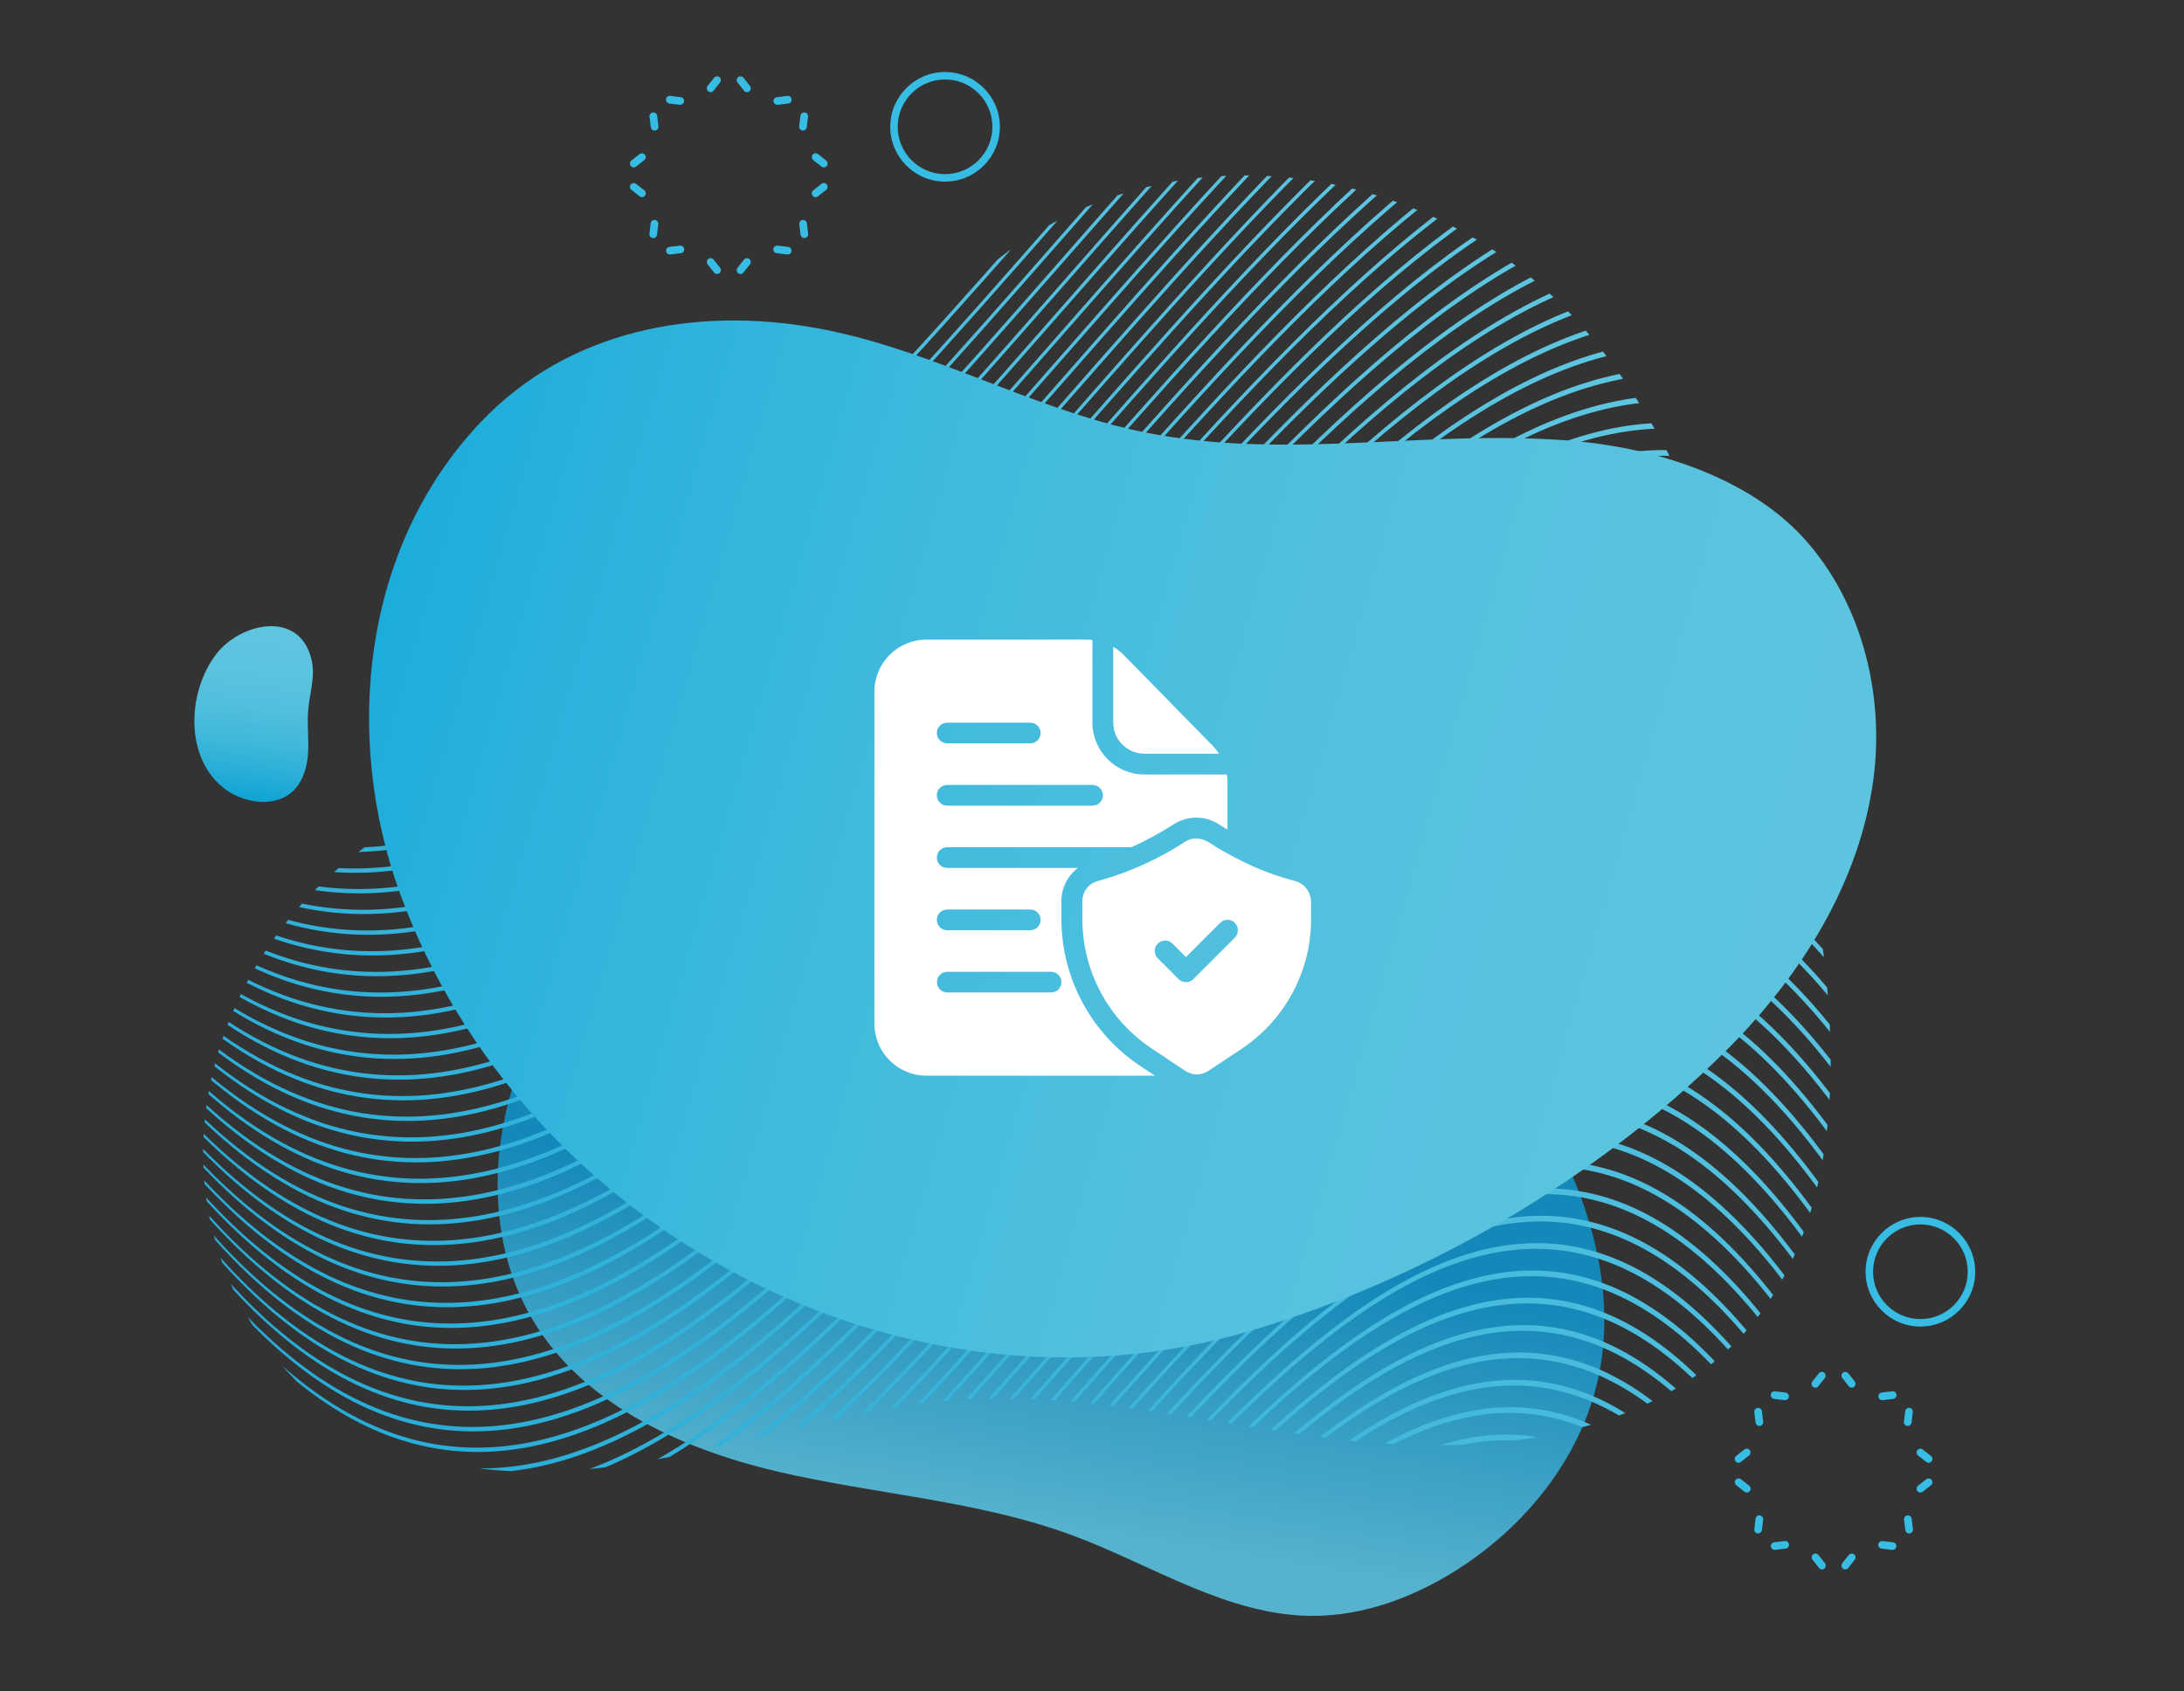 <?xml version="1.0" encoding="utf-8"?>
<!-- Generator: Adobe Illustrator 23.1.0, SVG Export Plug-In . SVG Version: 6.00 Build 0)  -->
<svg version="1.1" id="Isolation_Mode" xmlns="http://www.w3.org/2000/svg" xmlns:xlink="http://www.w3.org/1999/xlink" x="0px"
	 y="0px" viewBox="0 0 1753.1 1357.8" style="enable-background:new 0 0 1753.1 1357.8;" xml:space="preserve">
<rect x="0" y="0" width="1753.1" height="1357.8" fill="#333333" stroke="none"/>
<style type="text/css">
	.st0{fill:url(#SVGID_1_);}
	.st1{fill:url(#SVGID_2_);}
	.st2{clip-path:url(#SVGID_4_);}
	.st3{fill:url(#SVGID_5_);}
	.st4{fill:url(#SVGID_6_);}
	.st5{fill:url(#SVGID_7_);}
	.st6{fill:url(#SVGID_8_);}
	.st7{fill:url(#SVGID_9_);}
	.st8{fill:url(#SVGID_10_);}
	.st9{fill:url(#SVGID_11_);}
	.st10{fill:url(#SVGID_12_);}
	.st11{fill:url(#SVGID_13_);}
	.st12{fill:url(#SVGID_14_);}
	.st13{fill:url(#SVGID_15_);}
	.st14{fill:url(#SVGID_16_);}
	.st15{fill:url(#SVGID_17_);}
	.st16{fill:url(#SVGID_18_);}
	.st17{fill:url(#SVGID_19_);}
	.st18{fill:url(#SVGID_20_);}
	.st19{fill:url(#SVGID_21_);}
	.st20{fill:url(#SVGID_22_);}
	.st21{fill:url(#SVGID_23_);}
	.st22{fill:url(#SVGID_24_);}
	.st23{fill:url(#SVGID_25_);}
	.st24{fill:url(#SVGID_26_);}
	.st25{fill:url(#SVGID_27_);}
	.st26{fill:url(#SVGID_28_);}
	.st27{fill:url(#SVGID_29_);}
	.st28{fill:url(#SVGID_30_);}
	.st29{fill:url(#SVGID_31_);}
	.st30{fill:url(#SVGID_32_);}
	.st31{fill:url(#SVGID_33_);}
	.st32{fill:url(#SVGID_34_);}
	.st33{fill:url(#SVGID_35_);}
	.st34{fill:url(#SVGID_36_);}
	.st35{fill:url(#SVGID_37_);}
	.st36{fill:url(#SVGID_38_);}
	.st37{fill:url(#SVGID_39_);}
	.st38{fill:url(#SVGID_40_);}
	.st39{fill:url(#SVGID_41_);}
	.st40{fill:url(#SVGID_42_);}
	.st41{fill:url(#SVGID_43_);}
	.st42{fill:url(#SVGID_44_);}
	.st43{fill:url(#SVGID_45_);}
	.st44{fill:url(#SVGID_46_);}
	.st45{fill:url(#SVGID_47_);}
	.st46{fill:url(#SVGID_48_);}
	.st47{fill:url(#SVGID_49_);}
	.st48{fill:url(#SVGID_50_);}
	.st49{fill:url(#SVGID_51_);}
	.st50{fill:url(#SVGID_52_);}
	.st51{fill:url(#SVGID_53_);}
	.st52{fill:url(#SVGID_54_);}
	.st53{fill:url(#SVGID_55_);}
	.st54{fill:url(#SVGID_56_);}
	.st55{fill:url(#SVGID_57_);}
	.st56{fill:url(#SVGID_58_);}
	.st57{fill:url(#SVGID_59_);}
	.st58{fill:url(#SVGID_60_);}
	.st59{fill:url(#SVGID_61_);}
	.st60{fill:url(#SVGID_62_);}
	.st61{fill:url(#SVGID_63_);}
	.st62{fill:url(#SVGID_64_);}
	.st63{fill:url(#SVGID_65_);}
	.st64{fill:url(#SVGID_66_);}
	.st65{fill:url(#SVGID_67_);}
	.st66{fill:url(#SVGID_68_);}
	.st67{fill:url(#SVGID_69_);}
	.st68{fill:url(#SVGID_70_);}
	.st69{fill:url(#SVGID_71_);}
	.st70{fill:url(#SVGID_72_);}
	.st71{fill:url(#SVGID_73_);}
	.st72{fill:url(#SVGID_74_);}
	.st73{fill:url(#SVGID_75_);}
	.st74{fill:url(#SVGID_76_);}
	.st75{fill:url(#SVGID_77_);}
	.st76{fill:url(#SVGID_78_);}
	.st77{fill:url(#SVGID_79_);}
	.st78{fill:url(#SVGID_80_);}
	.st79{fill:url(#SVGID_81_);}
	.st80{fill:url(#SVGID_82_);}
	.st81{fill:url(#SVGID_83_);}
	.st82{fill:url(#SVGID_84_);}
	.st83{fill:url(#SVGID_85_);}
	.st84{fill:url(#SVGID_86_);}
	.st85{fill:url(#SVGID_87_);}
	.st86{fill:url(#SVGID_88_);}
	.st87{fill:url(#SVGID_89_);}
	.st88{fill:url(#SVGID_90_);}
	.st89{fill:#37BCE3;}
	.st90{fill:#FFFFFF;}
</style>
<g>
	<g>
		
			<linearGradient id="SVGID_1_" gradientUnits="userSpaceOnUse" x1="-688.351" y1="646.442" x2="-670.524" y2="790.429" gradientTransform="matrix(0.969 0.248 -0.248 0.969 1039.921 46.255)">
			<stop  offset="0" style="stop-color:#5EC5DF"/>
			<stop  offset="0.252" style="stop-color:#5BC4DF"/>
			<stop  offset="0.458" style="stop-color:#51BFDD"/>
			<stop  offset="0.646" style="stop-color:#40B8DB"/>
			<stop  offset="0.824" style="stop-color:#28AED7"/>
			<stop  offset="0.994" style="stop-color:#09A2D3"/>
			<stop  offset="1" style="stop-color:#08A1D3"/>
		</linearGradient>
		<path class="st0" d="M249.8,528.5c3.5,13.2-0.7,26.2-2.2,39.3s0.7,26.2-0.5,39.3c-1.1,11.5-5.4,23.4-14.6,30.3
			c-14.8,11-37.8,6.6-51.7-3.8c-33.2-24.8-30.4-78.3-7.2-108.5C192.7,500.2,239.6,489.4,249.8,528.5z"/>
		<g>
			
				<linearGradient id="SVGID_2_" gradientUnits="userSpaceOnUse" x1="808.566" y1="662.115" x2="847.034" y2="425.228" gradientTransform="matrix(1 0 0 1 0 558)">
				<stop  offset="0" style="stop-color:#56B2CD"/>
				<stop  offset="1" style="stop-color:#1488B9"/>
			</linearGradient>
			<path class="st1" d="M1282.8,1106.8c-14,63.7-58.1,118.4-113.1,153.4c-34.9,22.2-75.3,37.3-116.7,37.1
				c-67.8-0.4-127.9-40.7-191.5-64.4c-76-28.3-158.5-33-237.5-51.5s-160-55.8-199.3-126.8c-23.4-42.1-29.5-92.5-22.6-140.2
				c13.4-92.9,75.4-175.4,156.3-223.1c228.8-134.9,549.1-15.7,678.3,202.5C1274.4,957.5,1298.8,1033.9,1282.8,1106.8z"/>
		</g>
		<g>
			<g>
				<g>
					<defs>
						<path id="SVGID_3_" d="M1403.8,1066c-72,83.9-195.4,101.7-305.5,91.9s-219-41.6-329.2-34.1c-78.8,5.4-154.6,30.6-232.1,46
							c-77.4,15.4-160.9,20.1-232.4-13.4c-79.3-37.3-133.2-120.7-140.6-208.1c-7.4-87.4,29.4-176.1,92.3-237.2
							c92.4-89.8,230.8-119.5,323-209.4c82-80,118.1-198.7,202-276.7c144.8-134.5,375.5-99.7,496.6,46.3
							c62.3,75.1,99,168,129.4,260.8c31.9,97.2,58.1,197.4,61.8,299.6C1472.1,914.6,1457.9,1003,1403.8,1066z"/>
					</defs>
					<clipPath id="SVGID_4_">
						<use xlink:href="#SVGID_3_"  style="overflow:visible;"/>
					</clipPath>
					<g class="st2">
						
							<linearGradient id="SVGID_5_" gradientUnits="userSpaceOnUse" x1="1152.877" y1="-943.671" x2="-304.609" y2="258.442" gradientTransform="matrix(1 0 0 1 0 558)">
							<stop  offset="0" style="stop-color:#6CCBE2"/>
							<stop  offset="1" style="stop-color:#1DA9D7"/>
						</linearGradient>
						<path class="st3" d="M-259.4-139.1c0.4,1.3,0.9,2.7,1.3,4c740.2,1686.7,1480.3-1686.7,2220.5,0c0.4-1.3,0.9-2.7,1.3-4
							C1222.6-1827.8,481.6,1549.5-259.4-139.1z"/>
						
							<linearGradient id="SVGID_6_" gradientUnits="userSpaceOnUse" x1="1162.37" y1="-932.16" x2="-295.115" y2="269.952" gradientTransform="matrix(1 0 0 1 0 558)">
							<stop  offset="0" style="stop-color:#6CCBE2"/>
							<stop  offset="1" style="stop-color:#1DA9D7"/>
						</linearGradient>
						<path class="st4" d="M-252-115.8c736.1,1677.5,1472.2-1677.5,2208.3,0c0.4-1.3,0.9-2.7,1.3-4
							c-736.9-1679.4-1473.9,1679.4-2210.8,0C-252.9-118.5-252.5-117.1-252-115.8z"/>
						
							<linearGradient id="SVGID_7_" gradientUnits="userSpaceOnUse" x1="1171.804" y1="-920.723" x2="-285.677" y2="281.385" gradientTransform="matrix(1 0 0 1 0 558)">
							<stop  offset="0" style="stop-color:#6CCBE2"/>
							<stop  offset="1" style="stop-color:#1DA9D7"/>
						</linearGradient>
						<path class="st5" d="M-246-96.5c732,1668.2,1464.1-1668.2,2196.1,0c0.4-1.3,0.9-2.7,1.3-4
							c-732.9-1670.1-1465.8,1670.1-2198.6,0C-246.8-99.2-246.4-97.8-246-96.5z"/>
						
							<linearGradient id="SVGID_8_" gradientUnits="userSpaceOnUse" x1="1181.256" y1="-909.26" x2="-276.229" y2="292.852" gradientTransform="matrix(1 0 0 1 0 558)">
							<stop  offset="0" style="stop-color:#6CCBE2"/>
							<stop  offset="1" style="stop-color:#1DA9D7"/>
						</linearGradient>
						<path class="st6" d="M-239.9-77.2c728,1658.9,1455.9-1658.9,2183.9,0c0.4-1.3,0.9-2.7,1.3-4
							c-728.8-1660.9-1457.6,1660.9-2186.5,0C-240.7-79.9-240.3-78.6-239.9-77.2z"/>
						
							<linearGradient id="SVGID_9_" gradientUnits="userSpaceOnUse" x1="1190.726" y1="-897.78" x2="-266.757" y2="304.331" gradientTransform="matrix(1 0 0 1 0 558)">
							<stop  offset="0" style="stop-color:#6CCBE2"/>
							<stop  offset="1" style="stop-color:#1DA9D7"/>
						</linearGradient>
						<path class="st7" d="M-233.8-57.9c723.9,1649.7,1447.8-1649.7,2171.7,0c0.4-1.3,0.9-2.7,1.3-4
							C1214.5-1713.6,489.7,1589.7-235-62C-234.6-60.6-234.2-59.3-233.8-57.9z"/>
						
							<linearGradient id="SVGID_10_" gradientUnits="userSpaceOnUse" x1="1200.179" y1="-886.318" x2="-257.308" y2="315.796" gradientTransform="matrix(1 0 0 1 0 558)">
							<stop  offset="0" style="stop-color:#6CCBE2"/>
							<stop  offset="1" style="stop-color:#1DA9D7"/>
						</linearGradient>
						<path class="st8" d="M-227.7-38.6C492.1,1601.8,1212-1679,1931.8-38.6c0.4-1.3,0.9-2.7,1.3-4
							C1212.4-1685.1,491.7,1599.7-229-42.7C-228.5-41.3-228.1-40-227.7-38.6z"/>
						
							<linearGradient id="SVGID_11_" gradientUnits="userSpaceOnUse" x1="1209.629" y1="-874.862" x2="-247.853" y2="327.247" gradientTransform="matrix(1 0 0 1 0 558)">
							<stop  offset="0" style="stop-color:#6CCBE2"/>
							<stop  offset="1" style="stop-color:#1DA9D7"/>
						</linearGradient>
						<path class="st9" d="M-221.6-19.4c715.8,1631.2,1431.6-1631.2,2147.3,0c0.4-1.3,0.9-2.7,1.3-4
							c-716.6-1633.1-1433.3,1633.1-2149.9,0C-222.4-22.1-222-20.7-221.6-19.4z"/>
						
							<linearGradient id="SVGID_12_" gradientUnits="userSpaceOnUse" x1="1219.123" y1="-863.351" x2="-238.356" y2="338.756" gradientTransform="matrix(1 0 0 1 0 558)">
							<stop  offset="0" style="stop-color:#6CCBE2"/>
							<stop  offset="1" style="stop-color:#1DA9D7"/>
						</linearGradient>
						<path class="st10" d="M-215.5-0.1C496.2,1621.8,1208-1622,1919.7-0.1c0.4-1.3,0.9-2.7,1.3-4
							C1208.4-1628,495.8,1619.7-216.8-4.1C-216.3-2.8-215.9-1.4-215.5-0.1z"/>
						
							<linearGradient id="SVGID_13_" gradientUnits="userSpaceOnUse" x1="1228.616" y1="-851.84" x2="-228.874" y2="350.277" gradientTransform="matrix(1 0 0 1 0 558)">
							<stop  offset="0" style="stop-color:#6CCBE2"/>
							<stop  offset="1" style="stop-color:#1DA9D7"/>
						</linearGradient>
						<path class="st11" d="M-209.4,19.2c707.7,1612.7,1415.3-1612.7,2123,0c0.4-1.3,0.9-2.7,1.3-4
							c-708.5-1614.6-1417,1614.6-2125.5,0C-210.3,16.5-209.8,17.8-209.4,19.2z"/>
						
							<linearGradient id="SVGID_14_" gradientUnits="userSpaceOnUse" x1="1238.07" y1="-840.379" x2="-219.418" y2="361.736" gradientTransform="matrix(1 0 0 1 0 558)">
							<stop  offset="0" style="stop-color:#6CCBE2"/>
							<stop  offset="1" style="stop-color:#1DA9D7"/>
						</linearGradient>
						<path class="st12" d="M-203.3,38.5c703.6,1603.4,1407.2-1603.4,2110.8,0c0.4-1.3,0.9-2.7,1.3-4
							c-704.5-1605.4-1408.9,1605.4-2113.4,0C-204.2,35.8-203.7,37.1-203.3,38.5z"/>
						
							<linearGradient id="SVGID_15_" gradientUnits="userSpaceOnUse" x1="1247.544" y1="-828.892" x2="-209.94" y2="373.219" gradientTransform="matrix(1 0 0 1 0 558)">
							<stop  offset="0" style="stop-color:#6CCBE2"/>
							<stop  offset="1" style="stop-color:#1DA9D7"/>
						</linearGradient>
						<path class="st13" d="M-197.2,57.8c699.5,1594.2,1399.1-1594.2,2098.6,0c0.4-1.3,0.9-2.7,1.3-4
							c-700.4-1596.1-1400.8,1596.1-2101.2,0C-198.1,55.1-197.6,56.4-197.2,57.8z"/>
						
							<linearGradient id="SVGID_16_" gradientUnits="userSpaceOnUse" x1="1256.968" y1="-817.465" x2="-200.521" y2="384.65" gradientTransform="matrix(1 0 0 1 0 558)">
							<stop  offset="0" style="stop-color:#6CCBE2"/>
							<stop  offset="1" style="stop-color:#1DA9D7"/>
						</linearGradient>
						<path class="st14" d="M-191.1,77c695.5,1584.9,1391-1584.9,2086.4,0c0.4-1.3,0.9-2.7,1.3-4
							c-696.3-1586.8-1392.7,1586.8-2089,0C-192,74.3-191.6,75.7-191.1,77z"/>
						
							<linearGradient id="SVGID_17_" gradientUnits="userSpaceOnUse" x1="1266.441" y1="-805.979" x2="-191.047" y2="396.136" gradientTransform="matrix(1 0 0 1 0 558)">
							<stop  offset="0" style="stop-color:#6CCBE2"/>
							<stop  offset="1" style="stop-color:#1DA9D7"/>
						</linearGradient>
						<path class="st15" d="M-185,96.3c691.4,1575.6,1382.8-1575.6,2074.2,0c0.4-1.3,0.9-2.7,1.3-4
							C1198.2-1485.3,506,1669.9-186.3,92.3C-185.9,93.6-185.5,95-185,96.3z"/>
						
							<linearGradient id="SVGID_18_" gradientUnits="userSpaceOnUse" x1="1275.956" y1="-794.443" x2="-181.524" y2="407.664" gradientTransform="matrix(1 0 0 1 0 558)">
							<stop  offset="0" style="stop-color:#6CCBE2"/>
							<stop  offset="1" style="stop-color:#1DA9D7"/>
						</linearGradient>
						<path class="st16" d="M-178.9,115.6c687.4,1566.4,1374.7-1566.4,2062.1,0c0.4-1.3,0.9-2.7,1.3-4
							c-688.2-1568.3-1376.4,1568.3-2064.6,0C-179.8,112.9-179.4,114.3-178.9,115.6z"/>
						
							<linearGradient id="SVGID_19_" gradientUnits="userSpaceOnUse" x1="1285.429" y1="-782.957" x2="-172.06" y2="419.158" gradientTransform="matrix(1 0 0 1 0 558)">
							<stop  offset="0" style="stop-color:#6CCBE2"/>
							<stop  offset="1" style="stop-color:#1DA9D7"/>
						</linearGradient>
						<path class="st17" d="M-172.8,134.9c683.3,1557.1,1366.6-1557.1,2049.9,0c0.4-1.3,0.9-2.7,1.3-4
							C1194.3-1428.2,510.1,1690-174,130.9C-173.7,132.2-173.3,133.5-172.8,134.9z"/>
						
							<linearGradient id="SVGID_20_" gradientUnits="userSpaceOnUse" x1="1294.839" y1="-771.55" x2="-162.65" y2="430.565" gradientTransform="matrix(1 0 0 1 0 558)">
							<stop  offset="0" style="stop-color:#6CCBE2"/>
							<stop  offset="1" style="stop-color:#1DA9D7"/>
						</linearGradient>
						<path class="st18" d="M-166.8,154.2c679.2,1547.9,1358.5-1547.9,2037.7,0c0.4-1.3,0.9-2.7,1.3-4
							C1192.1-1399.7,512,1699.9-168,150.1C-167.6,151.5-167.2,152.8-166.8,154.2z"/>
						
							<linearGradient id="SVGID_21_" gradientUnits="userSpaceOnUse" x1="1304.316" y1="-760.058" x2="-153.172" y2="442.056" gradientTransform="matrix(1 0 0 1 0 558)">
							<stop  offset="0" style="stop-color:#6CCBE2"/>
							<stop  offset="1" style="stop-color:#1DA9D7"/>
						</linearGradient>
						<path class="st19" d="M-160.7,173.5c675.2,1538.6,1350.3-1538.6,2025.5,0c0.4-1.3,0.9-2.7,1.3-4
							c-676-1540.6-1352,1540.6-2028.1,0C-161.5,170.8-161.1,172.1-160.7,173.5z"/>
						
							<linearGradient id="SVGID_22_" gradientUnits="userSpaceOnUse" x1="1313.741" y1="-748.632" x2="-143.744" y2="453.48" gradientTransform="matrix(1 0 0 1 0 558)">
							<stop  offset="0" style="stop-color:#6CCBE2"/>
							<stop  offset="1" style="stop-color:#1DA9D7"/>
						</linearGradient>
						<path class="st20" d="M-154.6,192.7c671.1,1529.4,1342.2-1529.4,2013.3,0c0.4-1.3,0.9-2.7,1.3-4
							c-672-1531.3-1343.9,1531.3-2015.9,0C-155.4,190-155,191.4-154.6,192.7z"/>
						
							<linearGradient id="SVGID_23_" gradientUnits="userSpaceOnUse" x1="1323.215" y1="-737.146" x2="-134.266" y2="464.962" gradientTransform="matrix(1 0 0 1 0 558)">
							<stop  offset="0" style="stop-color:#6CCBE2"/>
							<stop  offset="1" style="stop-color:#1DA9D7"/>
						</linearGradient>
						<path class="st21" d="M-148.5,212c667,1520.1,1334.1-1520.1,2001.1,0c0.4-1.3,0.9-2.7,1.3-4C1186-1314.1,518.1,1730-149.8,208
							C-149.3,209.3-148.9,210.7-148.5,212z"/>
						
							<linearGradient id="SVGID_24_" gradientUnits="userSpaceOnUse" x1="1332.729" y1="-725.61" x2="-124.755" y2="476.5" gradientTransform="matrix(1 0 0 1 0 558)">
							<stop  offset="0" style="stop-color:#6CCBE2"/>
							<stop  offset="1" style="stop-color:#1DA9D7"/>
						</linearGradient>
						<path class="st22" d="M-142.4,231.3c663,1510.9,1326-1510.9,1989,0c0.4-1.4,0.9-2.7,1.3-4
							c-663.8-1512.8-1327.7,1512.8-1991.5,0C-143.2,228.6-142.8,229.9-142.4,231.3z"/>
						
							<linearGradient id="SVGID_25_" gradientUnits="userSpaceOnUse" x1="1342.158" y1="-714.179" x2="-115.32" y2="487.927" gradientTransform="matrix(1 0 0 1 0 558)">
							<stop  offset="0" style="stop-color:#6CCBE2"/>
							<stop  offset="1" style="stop-color:#1DA9D7"/>
						</linearGradient>
						<path class="st23" d="M-136.3,250.6c658.9,1501.6,1317.8-1501.6,1976.8,0c0.4-1.3,0.9-2.7,1.3-4
							C1182-1257,522.2,1750.1-137.6,246.5C-137.1,247.9-136.7,249.2-136.3,250.6z"/>
						
							<linearGradient id="SVGID_26_" gradientUnits="userSpaceOnUse" x1="1351.676" y1="-702.638" x2="-105.814" y2="499.478" gradientTransform="matrix(1 0 0 1 0 558)">
							<stop  offset="0" style="stop-color:#6CCBE2"/>
							<stop  offset="1" style="stop-color:#1DA9D7"/>
						</linearGradient>
						<path class="st24" d="M-130.2,269.9c654.9,1492.4,1309.7-1492.4,1964.6,0c0.4-1.3,0.9-2.7,1.3-4
							c-655.7-1494.3-1311.4,1494.3-1967.1,0C-131.1,267.2-130.6,268.5-130.2,269.9z"/>
						
							<linearGradient id="SVGID_27_" gradientUnits="userSpaceOnUse" x1="1361.08" y1="-691.236" x2="-96.41" y2="510.881" gradientTransform="matrix(1 0 0 1 0 558)">
							<stop  offset="0" style="stop-color:#6CCBE2"/>
							<stop  offset="1" style="stop-color:#1DA9D7"/>
						</linearGradient>
						<path class="st25" d="M-124.1,289.1c650.8,1483.1,1301.6-1483.1,1952.4,0c0.4-1.3,0.9-2.7,1.3-4
							c-651.7-1485-1303.3,1485-1955,0C-125,286.4-124.5,287.8-124.1,289.1z"/>
						
							<linearGradient id="SVGID_28_" gradientUnits="userSpaceOnUse" x1="1370.555" y1="-679.75" x2="-86.936" y2="522.366" gradientTransform="matrix(1 0 0 1 0 558)">
							<stop  offset="0" style="stop-color:#6CCBE2"/>
							<stop  offset="1" style="stop-color:#1DA9D7"/>
						</linearGradient>
						<path class="st26" d="M-118,308.4c646.7,1473.8,1293.5-1473.8,1940.2,0c0.4-1.3,0.9-2.7,1.3-4
							c-647.6-1475.8-1295.2,1475.8-1942.8,0C-118.9,305.7-118.4,307.1-118,308.4z"/>
						
							<linearGradient id="SVGID_29_" gradientUnits="userSpaceOnUse" x1="1380.028" y1="-668.263" x2="-77.46" y2="533.851" gradientTransform="matrix(1 0 0 1 0 558)">
							<stop  offset="0" style="stop-color:#6CCBE2"/>
							<stop  offset="1" style="stop-color:#1DA9D7"/>
						</linearGradient>
						<path class="st27" d="M-111.9,327.7c642.7,1464.6,1285.4-1464.6,1928,0c0.4-1.3,0.9-2.7,1.3-4
							c-643.5-1466.5-1287.1,1466.5-1930.6,0C-112.8,325-112.4,326.4-111.9,327.7z"/>
						
							<linearGradient id="SVGID_30_" gradientUnits="userSpaceOnUse" x1="1389.542" y1="-656.728" x2="-67.938" y2="545.38" gradientTransform="matrix(1 0 0 1 0 558)">
							<stop  offset="0" style="stop-color:#6CCBE2"/>
							<stop  offset="1" style="stop-color:#1DA9D7"/>
						</linearGradient>
						<path class="st28" d="M-105.8,347c638.6,1455.3,1277.2-1455.3,1915.9,0c0.4-1.3,0.9-2.7,1.3-4
							C1171.9-1114.3,532.5,1800.3-107,343C-106.7,344.3-106.3,345.6-105.8,347z"/>
						
							<linearGradient id="SVGID_31_" gradientUnits="userSpaceOnUse" x1="1399.016" y1="-645.242" x2="-58.474" y2="556.874" gradientTransform="matrix(1 0 0 1 0 558)">
							<stop  offset="0" style="stop-color:#6CCBE2"/>
							<stop  offset="1" style="stop-color:#1DA9D7"/>
						</linearGradient>
						<path class="st29" d="M-99.7,366.3c634.6,1446.1,1269.1-1446.1,1903.7,0c0.4-1.3,0.9-2.7,1.3-4
							c-635.4-1448-1270.8,1448-1906.2,0C-100.6,363.6-100.2,364.9-99.7,366.3z"/>
						
							<linearGradient id="SVGID_32_" gradientUnits="userSpaceOnUse" x1="1408.4" y1="-633.864" x2="-49.089" y2="568.252" gradientTransform="matrix(1 0 0 1 0 558)">
							<stop  offset="0" style="stop-color:#6CCBE2"/>
							<stop  offset="1" style="stop-color:#1DA9D7"/>
						</linearGradient>
						<path class="st30" d="M-93.7,385.5c630.5,1436.8,1261-1436.8,1891.5,0c0.4-1.3,0.9-2.7,1.3-4
							c-631.3-1438.8-1262.7,1438.8-1894,0C-94.5,382.8-94.1,384.2-93.7,385.5z"/>
						
							<linearGradient id="SVGID_33_" gradientUnits="userSpaceOnUse" x1="1417.853" y1="-622.402" x2="-39.626" y2="579.705" gradientTransform="matrix(1 0 0 1 0 558)">
							<stop  offset="0" style="stop-color:#6CCBE2"/>
							<stop  offset="1" style="stop-color:#1DA9D7"/>
						</linearGradient>
						<path class="st31" d="M-87.6,404.8c626.4,1427.6,1252.9-1427.6,1879.3,0c0.4-1.3,0.9-2.7,1.3-4
							c-627.3-1429.5-1254.6,1429.5-1881.9,0C-88.4,402.1-88,403.5-87.6,404.8z"/>
						
							<linearGradient id="SVGID_34_" gradientUnits="userSpaceOnUse" x1="1427.328" y1="-610.917" x2="-30.151" y2="591.19" gradientTransform="matrix(1 0 0 1 0 558)">
							<stop  offset="0" style="stop-color:#6CCBE2"/>
							<stop  offset="1" style="stop-color:#1DA9D7"/>
						</linearGradient>
						<path class="st32" d="M-81.5,424.1c622.4,1418.3,1244.7-1418.3,1867.1,0c0.4-1.3,0.9-2.7,1.3-4
							c-623.2-1420.3-1246.5,1420.3-1869.7,0C-82.3,421.4-81.9,422.8-81.5,424.1z"/>
						
							<linearGradient id="SVGID_35_" gradientUnits="userSpaceOnUse" x1="1436.8" y1="-599.429" x2="-20.686" y2="602.683" gradientTransform="matrix(1 0 0 1 0 558)">
							<stop  offset="0" style="stop-color:#6CCBE2"/>
							<stop  offset="1" style="stop-color:#1DA9D7"/>
						</linearGradient>
						<path class="st33" d="M-75.4,443.4c618.3,1409.1,1236.6-1409.1,1854.9,0c0.4-1.3,0.9-2.7,1.3-4
							c-619.2-1411-1238.3,1411-1857.5,0C-76.2,440.7-75.8,442-75.4,443.4z"/>
						
							<linearGradient id="SVGID_36_" gradientUnits="userSpaceOnUse" x1="1446.315" y1="-587.894" x2="-11.172" y2="614.219" gradientTransform="matrix(1 0 0 1 0 558)">
							<stop  offset="0" style="stop-color:#6CCBE2"/>
							<stop  offset="1" style="stop-color:#1DA9D7"/>
						</linearGradient>
						<path class="st34" d="M-69.3,462.7c614.3,1399.8,1228.5-1399.8,1842.8,0c0.4-1.3,0.9-2.7,1.3-4
							C1159.7-943,544.6,1860.4-70.5,458.7C-70.1,460-69.7,461.3-69.3,462.7z"/>
						
							<linearGradient id="SVGID_37_" gradientUnits="userSpaceOnUse" x1="1455.789" y1="-576.408" x2="-1.702" y2="625.708" gradientTransform="matrix(1 0 0 1 0 558)">
							<stop  offset="0" style="stop-color:#6CCBE2"/>
							<stop  offset="1" style="stop-color:#1DA9D7"/>
						</linearGradient>
						<path class="st35" d="M-63.2,482C547,1872.5,1157.2-908.6,1767.4,482c0.4-1.3,0.9-2.7,1.3-4
							c-611-1392.5-1222.1,1392.5-1833.1,0C-64,479.3-63.6,480.6-63.2,482z"/>
						
							<linearGradient id="SVGID_38_" gradientUnits="userSpaceOnUse" x1="1465.213" y1="-564.981" x2="7.731" y2="637.129" gradientTransform="matrix(1 0 0 1 0 558)">
							<stop  offset="0" style="stop-color:#6CCBE2"/>
							<stop  offset="1" style="stop-color:#1DA9D7"/>
						</linearGradient>
						<path class="st36" d="M-57.1,501.2c606.1,1381.3,1212.3-1381.3,1818.4,0c0.4-1.3,0.9-2.7,1.3-4
							c-607-1383.2-1214,1383.2-1820.9,0C-58,498.5-57.5,499.9-57.1,501.2z"/>
						
							<linearGradient id="SVGID_39_" gradientUnits="userSpaceOnUse" x1="1474.667" y1="-553.52" x2="17.182" y2="648.592" gradientTransform="matrix(1 0 0 1 0 558)">
							<stop  offset="0" style="stop-color:#6CCBE2"/>
							<stop  offset="1" style="stop-color:#1DA9D7"/>
						</linearGradient>
						<path class="st37" d="M-51,520.5c602.1,1372,1204.1-1372,1806.2,0c0.4-1.3,0.9-2.7,1.3-4c-602.9-1374-1205.8,1374-1808.8,0
							C-51.9,517.8-51.4,519.2-51,520.5z"/>
						
							<linearGradient id="SVGID_40_" gradientUnits="userSpaceOnUse" x1="1484.14" y1="-542.033" x2="26.659" y2="660.076" gradientTransform="matrix(1 0 0 1 0 558)">
							<stop  offset="0" style="stop-color:#6CCBE2"/>
							<stop  offset="1" style="stop-color:#1DA9D7"/>
						</linearGradient>
						<path class="st38" d="M-44.9,539.8c598,1362.8,1196-1362.8,1794,0c0.4-1.3,0.9-2.7,1.3-4C1151.5-829,552.7,1900.5-46.2,535.8
							C-45.8,537.1-45.3,538.5-44.9,539.8z"/>
						
							<linearGradient id="SVGID_41_" gradientUnits="userSpaceOnUse" x1="1493.59" y1="-530.578" x2="36.108" y2="671.532" gradientTransform="matrix(1 0 0 1 0 558)">
							<stop  offset="0" style="stop-color:#6CCBE2"/>
							<stop  offset="1" style="stop-color:#1DA9D7"/>
						</linearGradient>
						<path class="st39" d="M-38.8,559.1c593.9,1353.5,1187.9-1353.5,1781.8,0c0.4-1.3,0.9-2.7,1.3-4
							C1149.5-800.4,554.7,1910.5-40.1,555C-39.7,556.4-39.3,557.7-38.8,559.1z"/>
						
							<linearGradient id="SVGID_42_" gradientUnits="userSpaceOnUse" x1="1503.064" y1="-519.091" x2="45.579" y2="683.02" gradientTransform="matrix(1 0 0 1 0 558)">
							<stop  offset="0" style="stop-color:#6CCBE2"/>
							<stop  offset="1" style="stop-color:#1DA9D7"/>
						</linearGradient>
						<path class="st40" d="M-32.7,578.4c589.9,1344.3,1179.8-1344.3,1769.6,0c0.4-1.3,0.9-2.7,1.3-4
							C1147.5-771.9,556.7,1920.5-34,574.3C-33.6,575.7-33.2,577-32.7,578.4z"/>
						
							<linearGradient id="SVGID_43_" gradientUnits="userSpaceOnUse" x1="1512.554" y1="-507.586" x2="55.069" y2="694.526" gradientTransform="matrix(1 0 0 1 0 558)">
							<stop  offset="0" style="stop-color:#6CCBE2"/>
							<stop  offset="1" style="stop-color:#1DA9D7"/>
						</linearGradient>
						<path class="st41" d="M-26.6,597.6c585.8,1335,1171.6-1335,1757.5,0c0.4-1.4,0.9-2.7,1.3-4c-586.7-1337-1173.3,1337-1760,0
							C-27.5,594.9-27.1,596.3-26.6,597.6z"/>
						
							<linearGradient id="SVGID_44_" gradientUnits="userSpaceOnUse" x1="1522.027" y1="-496.099" x2="64.546" y2="706.01" gradientTransform="matrix(1 0 0 1 0 558)">
							<stop  offset="0" style="stop-color:#6CCBE2"/>
							<stop  offset="1" style="stop-color:#1DA9D7"/>
						</linearGradient>
						<path class="st42" d="M-20.5,616.9c581.8,1325.8,1163.5-1325.8,1745.3,0c0.4-1.3,0.9-2.7,1.3-4
							c-582.6-1327.7-1165.2,1327.7-1747.8,0C-21.4,614.2-21,615.6-20.5,616.9z"/>
						
							<linearGradient id="SVGID_45_" gradientUnits="userSpaceOnUse" x1="1531.44" y1="-484.687" x2="73.959" y2="717.422" gradientTransform="matrix(1 0 0 1 0 558)">
							<stop  offset="0" style="stop-color:#6CCBE2"/>
							<stop  offset="1" style="stop-color:#1DA9D7"/>
						</linearGradient>
						<path class="st43" d="M-14.5,636.2c577.7,1316.5,1155.4-1316.5,1733.1,0c0.4-1.3,0.9-2.7,1.3-4
							c-578.6-1318.4-1157.1,1318.4-1735.7,0C-15.3,633.5-14.9,634.9-14.5,636.2z"/>
						
							<linearGradient id="SVGID_46_" gradientUnits="userSpaceOnUse" x1="1540.913" y1="-473.2" x2="83.432" y2="728.909" gradientTransform="matrix(1 0 0 1 0 558)">
							<stop  offset="0" style="stop-color:#6CCBE2"/>
							<stop  offset="1" style="stop-color:#1DA9D7"/>
						</linearGradient>
						<path class="st44" d="M-8.4,655.5c573.6,1307.2,1147.3-1307.2,1720.9,0c0.4-1.3,0.9-2.7,1.3-4
							c-574.5-1309.2-1149,1309.2-1723.5,0C-9.2,652.8-8.8,654.1-8.4,655.5z"/>
						
							<linearGradient id="SVGID_47_" gradientUnits="userSpaceOnUse" x1="1550.362" y1="-461.744" x2="92.882" y2="740.364" gradientTransform="matrix(1 0 0 1 0 558)">
							<stop  offset="0" style="stop-color:#6CCBE2"/>
							<stop  offset="1" style="stop-color:#1DA9D7"/>
						</linearGradient>
						<path class="st45" d="M-2.3,674.8c569.6,1298,1139.2-1298,1708.7,0c0.4-1.3,0.9-2.7,1.3-4
							C1137.3-629.2,566.9,1970.7-3.6,670.7C-3.1,672.1-2.7,673.4-2.3,674.8z"/>
						
							<linearGradient id="SVGID_48_" gradientUnits="userSpaceOnUse" x1="1559.836" y1="-450.257" x2="102.352" y2="751.854" gradientTransform="matrix(1 0 0 1 0 558)">
							<stop  offset="0" style="stop-color:#6CCBE2"/>
							<stop  offset="1" style="stop-color:#1DA9D7"/>
						</linearGradient>
						<path class="st46" d="M3.8,694.1c565.5,1288.7,1131-1288.7,1696.5,0c0.4-1.3,0.9-2.7,1.3-4C1135.3-600.7,568.9,1980.7,2.5,690
							C3,691.4,3.4,692.7,3.8,694.1z"/>
						
							<linearGradient id="SVGID_49_" gradientUnits="userSpaceOnUse" x1="1569.305" y1="-438.776" x2="111.826" y2="763.331" gradientTransform="matrix(1 0 0 1 0 558)">
							<stop  offset="0" style="stop-color:#6CCBE2"/>
							<stop  offset="1" style="stop-color:#1DA9D7"/>
						</linearGradient>
						<path class="st47" d="M9.9,713.3c561.5,1279.5,1122.9-1279.5,1684.4,0c0.4-1.3,0.9-2.7,1.3-4
							c-562.4-1281.4-1124.7,1281.4-1687,0C9.1,710.6,9.5,712,9.9,713.3z"/>
						
							<linearGradient id="SVGID_50_" gradientUnits="userSpaceOnUse" x1="1578.78" y1="-427.291" x2="121.294" y2="774.822" gradientTransform="matrix(1 0 0 1 0 558)">
							<stop  offset="0" style="stop-color:#6CCBE2"/>
							<stop  offset="1" style="stop-color:#1DA9D7"/>
						</linearGradient>
						<path class="st48" d="M16,732.6c557.4,1270.2,1114.8-1270.2,1672.2,0c0.4-1.3,0.9-2.7,1.3-4
							C1131.2-543.6,573,2000.7,14.7,728.6C15.1,729.9,15.6,731.3,16,732.6z"/>
						
							<linearGradient id="SVGID_51_" gradientUnits="userSpaceOnUse" x1="1588.253" y1="-415.804" x2="130.766" y2="786.309" gradientTransform="matrix(1 0 0 1 0 558)">
							<stop  offset="0" style="stop-color:#6CCBE2"/>
							<stop  offset="1" style="stop-color:#1DA9D7"/>
						</linearGradient>
						<path class="st49" d="M22.1,751.9c553.3,1261,1106.7-1261,1660,0c0.4-1.3,0.9-2.7,1.3-4c-554.2-1263-1108.4,1262.9-1662.6,0
							C21.2,749.2,21.7,750.5,22.1,751.9z"/>
						
							<linearGradient id="SVGID_52_" gradientUnits="userSpaceOnUse" x1="1597.702" y1="-404.348" x2="140.22" y2="797.762" gradientTransform="matrix(1 0 0 1 0 558)">
							<stop  offset="0" style="stop-color:#6CCBE2"/>
							<stop  offset="1" style="stop-color:#1DA9D7"/>
						</linearGradient>
						<path class="st50" d="M28.2,771.2c549.3,1251.7,1098.5-1251.7,1647.8,0c0.4-1.3,0.9-2.7,1.3-4
							C1127.2-486.5,577,2020.8,26.9,767.1C27.3,768.5,27.8,769.8,28.2,771.2z"/>
						
							<linearGradient id="SVGID_53_" gradientUnits="userSpaceOnUse" x1="1607.176" y1="-392.862" x2="149.69" y2="809.251" gradientTransform="matrix(1 0 0 1 0 558)">
							<stop  offset="0" style="stop-color:#6CCBE2"/>
							<stop  offset="1" style="stop-color:#1DA9D7"/>
						</linearGradient>
						<path class="st51" d="M34.3,790.5C579.5,2033,1124.7-452,1669.9,790.5c0.4-1.3,0.9-2.7,1.3-4
							C1125.1-458,579.1,2030.8,33,786.4C33.4,787.8,33.9,789.1,34.3,790.5z"/>
						
							<linearGradient id="SVGID_54_" gradientUnits="userSpaceOnUse" x1="1616.625" y1="-381.405" x2="159.139" y2="820.708" gradientTransform="matrix(1 0 0 1 0 558)">
							<stop  offset="0" style="stop-color:#6CCBE2"/>
							<stop  offset="1" style="stop-color:#1DA9D7"/>
						</linearGradient>
						<path class="st52" d="M40.4,809.7c541.1,1233.2,1082.3-1233.2,1623.4,0c0.4-1.3,0.9-2.7,1.3-4c-542-1235.1-1084,1235.1-1626,0
							C39.5,807,39.9,808.4,40.4,809.7z"/>
						
							<linearGradient id="SVGID_55_" gradientUnits="userSpaceOnUse" x1="1626.119" y1="-369.894" x2="168.639" y2="832.213" gradientTransform="matrix(1 0 0 1 0 558)">
							<stop  offset="0" style="stop-color:#6CCBE2"/>
							<stop  offset="1" style="stop-color:#1DA9D7"/>
						</linearGradient>
						<path class="st53" d="M46.5,829c537.1,1224,1074.2-1223.9,1611.3,0c0.4-1.3,0.9-2.7,1.3-4c-538-1225.9-1076,1225.9-1613.9,0
							C45.6,826.3,46,827.7,46.5,829z"/>
						
							<linearGradient id="SVGID_56_" gradientUnits="userSpaceOnUse" x1="1635.592" y1="-358.408" x2="178.11" y2="843.702" gradientTransform="matrix(1 0 0 1 0 558)">
							<stop  offset="0" style="stop-color:#6CCBE2"/>
							<stop  offset="1" style="stop-color:#1DA9D7"/>
						</linearGradient>
						<path class="st54" d="M52.6,848.3c533,1214.7,1066-1214.7,1599.1,0c0.4-1.3,0.9-2.7,1.3-4c-534-1216.7-1067.8,1216.6-1601.7,0
							C51.7,845.6,52.1,847,52.6,848.3z"/>
						
							<linearGradient id="SVGID_57_" gradientUnits="userSpaceOnUse" x1="1645.022" y1="-346.976" x2="187.541" y2="855.133" gradientTransform="matrix(1 0 0 1 0 558)">
							<stop  offset="0" style="stop-color:#6CCBE2"/>
							<stop  offset="1" style="stop-color:#1DA9D7"/>
						</linearGradient>
						<path class="st55" d="M58.6,867.6c529,1205.4,1057.9-1205.4,1586.9,0c0.4-1.3,0.9-2.7,1.3-4
							C1117-343.8,587.2,2070.9,57.4,863.5C57.8,864.9,58.2,866.2,58.6,867.6z"/>
						
							<linearGradient id="SVGID_58_" gradientUnits="userSpaceOnUse" x1="1654.496" y1="-335.49" x2="197.015" y2="866.618" gradientTransform="matrix(1 0 0 1 0 558)">
							<stop  offset="0" style="stop-color:#6CCBE2"/>
							<stop  offset="1" style="stop-color:#1DA9D7"/>
						</linearGradient>
						<path class="st56" d="M64.7,886.9c524.9,1196.2,1049.8-1196.2,1574.7,0c0.4-1.3,0.9-2.7,1.3-4
							C1115-315.3,589.2,2080.9,63.5,882.8C63.9,884.2,64.3,885.5,64.7,886.9z"/>
						
							<linearGradient id="SVGID_59_" gradientUnits="userSpaceOnUse" x1="1663.948" y1="-324.028" x2="206.46" y2="878.087" gradientTransform="matrix(1 0 0 1 0 558)">
							<stop  offset="0" style="stop-color:#6CCBE2"/>
							<stop  offset="1" style="stop-color:#1DA9D7"/>
						</linearGradient>
						<path class="st57" d="M70.8,906.2c520.8,1186.9,1041.7-1186.9,1562.5,0c0.4-1.3,0.9-2.7,1.3-4
							C1112.9-286.8,591.2,2091,69.5,902.1C70,903.5,70.4,904.8,70.8,906.2z"/>
						
							<linearGradient id="SVGID_60_" gradientUnits="userSpaceOnUse" x1="1673.398" y1="-312.572" x2="215.918" y2="889.536" gradientTransform="matrix(1 0 0 1 0 558)">
							<stop  offset="0" style="stop-color:#6CCBE2"/>
							<stop  offset="1" style="stop-color:#1DA9D7"/>
						</linearGradient>
						<path class="st58" d="M76.9,925.4c516.8,1177.7,1033.6-1177.7,1550.3,0c0.4-1.3,0.9-2.7,1.3-4
							C1110.9-258.2,593.3,2101,75.6,921.4C76.1,922.7,76.5,924.1,76.9,925.4z"/>
						
							<linearGradient id="SVGID_61_" gradientUnits="userSpaceOnUse" x1="1682.892" y1="-301.061" x2="225.41" y2="901.048" gradientTransform="matrix(1 0 0 1 0 558)">
							<stop  offset="0" style="stop-color:#6CCBE2"/>
							<stop  offset="1" style="stop-color:#1DA9D7"/>
						</linearGradient>
						<path class="st59" d="M83,944.7c512.7,1168.4,1025.4-1168.4,1538.2,0c0.4-1.3,0.9-2.7,1.3-4
							C1108.9-229.7,595.3,2111,81.7,940.7C82.2,942,82.6,943.4,83,944.7z"/>
						
							<linearGradient id="SVGID_62_" gradientUnits="userSpaceOnUse" x1="1692.386" y1="-289.55" x2="234.897" y2="912.565" gradientTransform="matrix(1 0 0 1 0 558)">
							<stop  offset="0" style="stop-color:#6CCBE2"/>
							<stop  offset="1" style="stop-color:#1DA9D7"/>
						</linearGradient>
						<path class="st60" d="M89.1,964c508.7,1159.2,1017.3-1159.2,1526,0c0.4-1.3,0.9-2.7,1.3-4c-509.5-1161.1-1019,1161.1-1528.5,0
							C88.3,961.3,88.7,962.6,89.1,964z"/>
						
							<linearGradient id="SVGID_63_" gradientUnits="userSpaceOnUse" x1="1701.859" y1="-278.064" x2="244.374" y2="924.048" gradientTransform="matrix(1 0 0 1 0 558)">
							<stop  offset="0" style="stop-color:#6CCBE2"/>
							<stop  offset="1" style="stop-color:#1DA9D7"/>
						</linearGradient>
						<path class="st61" d="M95.2,983.3c504.6,1149.9,1009.2-1149.9,1513.8,0c0.4-1.3,0.9-2.7,1.3-4
							C1104.9-172.6,599.4,2131.2,94,979.3C94.3,980.6,94.8,981.9,95.2,983.3z"/>
						
							<linearGradient id="SVGID_64_" gradientUnits="userSpaceOnUse" x1="1711.288" y1="-266.632" x2="253.799" y2="935.484" gradientTransform="matrix(1 0 0 1 0 558)">
							<stop  offset="0" style="stop-color:#6CCBE2"/>
							<stop  offset="1" style="stop-color:#1DA9D7"/>
						</linearGradient>
						<path class="st62" d="M101.3,1002.6c500.5,1140.7,1001.1-1140.7,1501.6,0c0.4-1.3,0.9-2.7,1.3-4
							C1102.8-144.1,601.4,2141.1,100,998.5C100.4,999.9,100.9,1001.2,101.3,1002.6z"/>
						
							<linearGradient id="SVGID_65_" gradientUnits="userSpaceOnUse" x1="1720.737" y1="-255.175" x2="263.253" y2="946.936" gradientTransform="matrix(1 0 0 1 0 558)">
							<stop  offset="0" style="stop-color:#6CCBE2"/>
							<stop  offset="1" style="stop-color:#1DA9D7"/>
						</linearGradient>
						<path class="st63" d="M107.4,1021.8c496.5,1131.4,992.9-1131.4,1489.4,0c0.4-1.3,0.9-2.7,1.3-4
							c-497.3-1133.3-994.7,1133.3-1492,0C106.5,1019.1,107,1020.5,107.4,1021.8z"/>
						
							<linearGradient id="SVGID_66_" gradientUnits="userSpaceOnUse" x1="1730.211" y1="-243.689" x2="272.725" y2="958.423" gradientTransform="matrix(1 0 0 1 0 558)">
							<stop  offset="0" style="stop-color:#6CCBE2"/>
							<stop  offset="1" style="stop-color:#1DA9D7"/>
						</linearGradient>
						<path class="st64" d="M113.5,1041.1c492.4,1122.1,984.8-1122.1,1477.2,0c0.4-1.3,0.9-2.7,1.3-4
							c-493.3-1124.1-986.5,1124.1-1479.8,0C112.6,1038.4,113,1039.8,113.5,1041.1z"/>
						
							<linearGradient id="SVGID_67_" gradientUnits="userSpaceOnUse" x1="1739.725" y1="-232.154" x2="282.245" y2="969.954" gradientTransform="matrix(1 0 0 1 0 558)">
							<stop  offset="0" style="stop-color:#6CCBE2"/>
							<stop  offset="1" style="stop-color:#1DA9D7"/>
						</linearGradient>
						<path class="st65" d="M119.6,1060.4c488.4,1112.9,976.7-1112.9,1465.1,0c0.4-1.3,0.9-2.7,1.3-4
							c-489.2-1114.8-978.4,1114.8-1467.6,0C118.7,1057.7,119.1,1059.1,119.6,1060.4z"/>
						
							<linearGradient id="SVGID_68_" gradientUnits="userSpaceOnUse" x1="1749.199" y1="-220.668" x2="291.719" y2="981.44" gradientTransform="matrix(1 0 0 1 0 558)">
							<stop  offset="0" style="stop-color:#6CCBE2"/>
							<stop  offset="1" style="stop-color:#1DA9D7"/>
						</linearGradient>
						<path class="st66" d="M125.7,1079.7c484.3,1103.6,968.6-1103.6,1452.9,0c0.4-1.3,0.9-2.7,1.3-4
							c-485.1-1105.6-970.3,1105.6-1455.4,0C124.8,1077,125.2,1078.3,125.7,1079.7z"/>
						
							<linearGradient id="SVGID_69_" gradientUnits="userSpaceOnUse" x1="1758.632" y1="-209.23" x2="301.151" y2="992.878" gradientTransform="matrix(1 0 0 1 0 558)">
							<stop  offset="0" style="stop-color:#6CCBE2"/>
							<stop  offset="1" style="stop-color:#1DA9D7"/>
						</linearGradient>
						<path class="st67" d="M131.7,1099C612,2193.3,1092.2,4.6,1572.4,1099c0.4-1.3,0.9-2.7,1.3-4
							C1092.6-1.3,611.5,2191.3,130.5,1095C130.9,1096.3,131.3,1097.6,131.7,1099z"/>
						
							<linearGradient id="SVGID_70_" gradientUnits="userSpaceOnUse" x1="1768.037" y1="-197.828" x2="310.55" y2="1004.285" gradientTransform="matrix(1 0 0 1 0 558)">
							<stop  offset="0" style="stop-color:#6CCBE2"/>
							<stop  offset="1" style="stop-color:#1DA9D7"/>
						</linearGradient>
						<path class="st68" d="M137.8,1118.2c476.2,1085.1,952.3-1085.1,1428.5,0c0.4-1.3,0.9-2.7,1.3-4
							c-477-1087.1-954,1087.1-1431.1,0C137,1115.5,137.4,1116.9,137.8,1118.2z"/>
						
							<linearGradient id="SVGID_71_" gradientUnits="userSpaceOnUse" x1="1777.511" y1="-186.342" x2="320.028" y2="1015.768" gradientTransform="matrix(1 0 0 1 0 558)">
							<stop  offset="0" style="stop-color:#6CCBE2"/>
							<stop  offset="1" style="stop-color:#1DA9D7"/>
						</linearGradient>
						<path class="st69" d="M143.9,1137.5c472.1,1075.9,944.2-1075.9,1416.3,0c0.4-1.3,0.9-2.7,1.3-4
							c-473-1077.8-945.9,1077.8-1418.9,0C143.1,1134.8,143.5,1136.2,143.9,1137.5z"/>
						
							<linearGradient id="SVGID_72_" gradientUnits="userSpaceOnUse" x1="1786.984" y1="-174.856" x2="329.502" y2="1027.253" gradientTransform="matrix(1 0 0 1 0 558)">
							<stop  offset="0" style="stop-color:#6CCBE2"/>
							<stop  offset="1" style="stop-color:#1DA9D7"/>
						</linearGradient>
						<path class="st70" d="M150,1156.8c468,1066.6,936.1-1066.6,1404.1,0c0.4-1.3,0.9-2.7,1.3-4
							c-468.9-1068.6-937.8,1068.6-1406.7,0C149.2,1154.1,149.6,1155.5,150,1156.8z"/>
						
							<linearGradient id="SVGID_73_" gradientUnits="userSpaceOnUse" x1="1796.458" y1="-163.37" x2="338.97" y2="1038.745" gradientTransform="matrix(1 0 0 1 0 558)">
							<stop  offset="0" style="stop-color:#6CCBE2"/>
							<stop  offset="1" style="stop-color:#1DA9D7"/>
						</linearGradient>
						<path class="st71" d="M156.1,1176.1c464,1057.4,928-1057.4,1391.9,0c0.4-1.3,0.9-2.7,1.3-4
							c-464.8-1059.3-929.7,1059.3-1394.5,0C155.3,1173.4,155.7,1174.7,156.1,1176.1z"/>
						
							<linearGradient id="SVGID_74_" gradientUnits="userSpaceOnUse" x1="1805.972" y1="-151.834" x2="348.486" y2="1050.279" gradientTransform="matrix(1 0 0 1 0 558)">
							<stop  offset="0" style="stop-color:#6CCBE2"/>
							<stop  offset="1" style="stop-color:#1DA9D7"/>
						</linearGradient>
						<path class="st72" d="M162.2,1195.4c459.9,1048.1,919.8-1048.1,1379.8,0c0.4-1.3,0.9-2.7,1.3-4
							c-460.8-1050-921.5,1050-1382.3,0C161.4,1192.7,161.8,1194,162.2,1195.4z"/>
						
							<linearGradient id="SVGID_75_" gradientUnits="userSpaceOnUse" x1="1815.445" y1="-140.348" x2="357.958" y2="1061.766" gradientTransform="matrix(1 0 0 1 0 558)">
							<stop  offset="0" style="stop-color:#6CCBE2"/>
							<stop  offset="1" style="stop-color:#1DA9D7"/>
						</linearGradient>
						<path class="st73" d="M168.3,1214.7c455.9,1038.8,911.7-1038.8,1367.6,0c0.4-1.3,0.9-2.7,1.3-4
							c-456.7-1040.8-913.4,1040.8-1370.1,0C167.4,1212,167.9,1213.3,168.3,1214.7z"/>
						
							<linearGradient id="SVGID_76_" gradientUnits="userSpaceOnUse" x1="1824.85" y1="-128.946" x2="367.362" y2="1073.169" gradientTransform="matrix(1 0 0 1 0 558)">
							<stop  offset="0" style="stop-color:#6CCBE2"/>
							<stop  offset="1" style="stop-color:#1DA9D7"/>
						</linearGradient>
						<path class="st74" d="M174.4,1233.9c451.8,1029.6,903.6-1029.6,1355.4,0c0.4-1.3,0.9-2.7,1.3-4
							c-452.7-1031.5-905.3,1031.5-1358,0C173.5,1231.2,174,1232.6,174.4,1233.9z"/>
						
							<linearGradient id="SVGID_77_" gradientUnits="userSpaceOnUse" x1="1834.323" y1="-117.46" x2="376.836" y2="1084.654" gradientTransform="matrix(1 0 0 1 0 558)">
							<stop  offset="0" style="stop-color:#6CCBE2"/>
							<stop  offset="1" style="stop-color:#1DA9D7"/>
						</linearGradient>
						<path class="st75" d="M180.5,1253.2c447.7,1020.3,895.5-1020.3,1343.2,0c0.4-1.3,0.9-2.7,1.3-4
							c-448.6-1022.3-897.2,1022.3-1345.8,0C179.6,1250.5,180.1,1251.9,180.5,1253.2z"/>
						
							<linearGradient id="SVGID_78_" gradientUnits="userSpaceOnUse" x1="1843.797" y1="-105.973" x2="386.315" y2="1096.136" gradientTransform="matrix(1 0 0 1 0 558)">
							<stop  offset="0" style="stop-color:#6CCBE2"/>
							<stop  offset="1" style="stop-color:#1DA9D7"/>
						</linearGradient>
						<path class="st76" d="M186.6,1272.5c443.7,1011.1,887.4-1011.1,1331,0c0.4-1.3,0.9-2.7,1.3-4c-444.5-1013-889.1,1013-1333.6,0
							C185.7,1269.8,186.1,1271.2,186.6,1272.5z"/>
						
							<linearGradient id="SVGID_79_" gradientUnits="userSpaceOnUse" x1="1853.272" y1="-94.487" x2="395.791" y2="1107.621" gradientTransform="matrix(1 0 0 1 0 558)">
							<stop  offset="0" style="stop-color:#6CCBE2"/>
							<stop  offset="1" style="stop-color:#1DA9D7"/>
						</linearGradient>
						<path class="st77" d="M192.7,1291.8c439.6,1001.8,879.2-1001.8,1318.8,0c0.4-1.3,0.9-2.7,1.3-4
							c-440.5-1003.8-880.9,1003.8-1321.4,0C191.8,1289.1,192.2,1290.4,192.7,1291.8z"/>
						
							<linearGradient id="SVGID_80_" gradientUnits="userSpaceOnUse" x1="1862.785" y1="-82.952" x2="405.301" y2="1119.16" gradientTransform="matrix(1 0 0 1 0 558)">
							<stop  offset="0" style="stop-color:#6CCBE2"/>
							<stop  offset="1" style="stop-color:#1DA9D7"/>
						</linearGradient>
						<path class="st78" d="M198.8,1311.1c435.6,992.6,871.1-992.6,1306.7,0c0.4-1.3,0.9-2.7,1.3-4
							c-436.4-994.5-872.8,994.5-1309.2,0C197.9,1308.4,198.3,1309.7,198.8,1311.1z"/>
						
							<linearGradient id="SVGID_81_" gradientUnits="userSpaceOnUse" x1="1872.21" y1="-71.525" x2="414.729" y2="1130.584" gradientTransform="matrix(1 0 0 1 0 558)">
							<stop  offset="0" style="stop-color:#6CCBE2"/>
							<stop  offset="1" style="stop-color:#1DA9D7"/>
						</linearGradient>
						<path class="st79" d="M204.9,1330.3c431.5,983.3,863-983.3,1294.5,0c0.4-1.3,0.9-2.7,1.3-4c-432.3-985.3-864.7,985.3-1297,0
							C204,1327.6,204.4,1329,204.9,1330.3z"/>
						
							<linearGradient id="SVGID_82_" gradientUnits="userSpaceOnUse" x1="1881.623" y1="-60.112" x2="424.137" y2="1142" gradientTransform="matrix(1 0 0 1 0 558)">
							<stop  offset="0" style="stop-color:#6CCBE2"/>
							<stop  offset="1" style="stop-color:#1DA9D7"/>
						</linearGradient>
						<path class="st80" d="M210.9,1349.6c427.4,974.1,854.9-974.1,1282.3,0c0.4-1.3,0.9-2.7,1.3-4c-428.3-976-856.6,976-1284.9,0
							C210.1,1346.9,210.5,1348.3,210.9,1349.6z"/>
						
							<linearGradient id="SVGID_83_" gradientUnits="userSpaceOnUse" x1="1891.097" y1="-48.626" x2="433.614" y2="1153.484" gradientTransform="matrix(1 0 0 1 0 558)">
							<stop  offset="0" style="stop-color:#6CCBE2"/>
							<stop  offset="1" style="stop-color:#1DA9D7"/>
						</linearGradient>
						<path class="st81" d="M217,1368.9c423.4,964.8,846.7-964.8,1270.1,0c0.4-1.3,0.9-2.7,1.3-4c-424.2-966.7-848.4,966.7-1272.7,0
							C216.2,1366.2,216.6,1367.6,217,1368.9z"/>
						
							<linearGradient id="SVGID_84_" gradientUnits="userSpaceOnUse" x1="1900.57" y1="-37.14" x2="443.086" y2="1164.971" gradientTransform="matrix(1 0 0 1 0 558)">
							<stop  offset="0" style="stop-color:#6CCBE2"/>
							<stop  offset="1" style="stop-color:#1DA9D7"/>
						</linearGradient>
						<path class="st82" d="M223.1,1388.2c419.3,955.6,838.6-955.6,1257.9,0c0.4-1.3,0.9-2.7,1.3-4
							c-420.2-957.5-840.3,957.5-1260.5,0C222.3,1385.5,222.7,1386.8,223.1,1388.2z"/>
						
							<linearGradient id="SVGID_85_" gradientUnits="userSpaceOnUse" x1="1910.043" y1="-25.653" x2="452.558" y2="1176.459" gradientTransform="matrix(1 0 0 1 0 558)">
							<stop  offset="0" style="stop-color:#6CCBE2"/>
							<stop  offset="1" style="stop-color:#1DA9D7"/>
						</linearGradient>
						<path class="st83" d="M229.2,1407.5c415.2,946.3,830.5-946.3,1245.7,0c0.4-1.3,0.9-2.7,1.3-4
							c-416.1-948.2-832.2,948.2-1248.3,0C228.4,1404.8,228.8,1406.1,229.2,1407.5z"/>
						
							<linearGradient id="SVGID_86_" gradientUnits="userSpaceOnUse" x1="1919.559" y1="-14.118" x2="462.076" y2="1187.991" gradientTransform="matrix(1 0 0 1 0 558)">
							<stop  offset="0" style="stop-color:#6CCBE2"/>
							<stop  offset="1" style="stop-color:#1DA9D7"/>
						</linearGradient>
						<path class="st84" d="M235.3,1426.8c411.2,937,822.4-937,1233.6,0c0.4-1.3,0.9-2.7,1.3-4c-412-939-824.1,939-1236.1,0
							C234.5,1424.1,234.9,1425.4,235.3,1426.8z"/>
						
							<linearGradient id="SVGID_87_" gradientUnits="userSpaceOnUse" x1="1928.983" y1="-2.692" x2="471.502" y2="1199.417" gradientTransform="matrix(1 0 0 1 0 558)">
							<stop  offset="0" style="stop-color:#6CCBE2"/>
							<stop  offset="1" style="stop-color:#1DA9D7"/>
						</linearGradient>
						<path class="st85" d="M241.4,1446c407.1,927.8,814.2-927.8,1221.4,0c0.4-1.3,0.9-2.7,1.3-4c-408-929.7-816,929.7-1223.9,0
							C240.6,1443.3,241,1444.7,241.4,1446z"/>
						
							<linearGradient id="SVGID_88_" gradientUnits="userSpaceOnUse" x1="1938.456" y1="8.795" x2="480.974" y2="1210.904" gradientTransform="matrix(1 0 0 1 0 558)">
							<stop  offset="0" style="stop-color:#6CCBE2"/>
							<stop  offset="1" style="stop-color:#1DA9D7"/>
						</linearGradient>
						<path class="st86" d="M247.5,1465.3c403.1,918.5,806.1-918.5,1209.2,0c0.4-1.3,0.9-2.7,1.3-4
							c-403.9-920.5-807.8,920.5-1211.7,0C246.6,1462.6,247.1,1464,247.5,1465.3z"/>
						
							<linearGradient id="SVGID_89_" gradientUnits="userSpaceOnUse" x1="1947.91" y1="20.256" x2="490.426" y2="1222.367" gradientTransform="matrix(1 0 0 1 0 558)">
							<stop  offset="0" style="stop-color:#6CCBE2"/>
							<stop  offset="1" style="stop-color:#1DA9D7"/>
						</linearGradient>
						<path class="st87" d="M253.6,1484.6c399,909.3,798-909.3,1197,0c0.4-1.3,0.9-2.7,1.3-4c-399.9-911.2-799.7,911.2-1199.6,0
							C252.7,1481.9,253.2,1483.3,253.6,1484.6z"/>
					</g>
				</g>
			</g>
		</g>
		
			<linearGradient id="SVGID_90_" gradientUnits="userSpaceOnUse" x1="119.623" y1="-97.362" x2="1692.474" y2="352.024" gradientTransform="matrix(1 0 0 1 0 558)">
			<stop  offset="0" style="stop-color:#08A5D9"/>
			<stop  offset="0.17" style="stop-color:#26B0DB"/>
			<stop  offset="0.355" style="stop-color:#3EB9DD"/>
			<stop  offset="0.55" style="stop-color:#50C0DE"/>
			<stop  offset="0.758" style="stop-color:#5BC4DF"/>
			<stop  offset="1" style="stop-color:#5EC5DF"/>
		</linearGradient>
		<path class="st88" d="M1387.2,841.8c-104.4,104.5-243.2,185.2-384.4,226.9c-277.5,81.8-583.9-82.5-681.6-351.1
			c-46-126.4-30.6-278,64.3-378.3C455.7,265,558,245.6,656,263.5c82.6,15,156.8,56.3,237.4,77.7c123.3,32.8,243.2,2.6,367.2,12.6
			c68,5.5,146.7,29.8,191.9,83.5c43,51,59.9,121.9,51.4,187.4C1493.2,707.4,1446.5,782.3,1387.2,841.8z"/>
		<g>
			<g>
				<path class="st89" d="M645.6,191.1c-1.5,0-2.8-1.1-3-2.7l-1-8.4c-0.2-1.7,1-3.2,2.7-3.4s3.2,1,3.4,2.7l1,8.4
					c0.2,1.7-1,3.2-2.7,3.4C645.8,191,645.7,191.1,645.6,191.1z"/>
				<path class="st89" d="M654.7,158.3c-0.9,0-1.8-0.4-2.4-1.2c-1-1.3-0.8-3.2,0.5-4.3l6.6-5.2c1.3-1,3.2-0.8,4.3,0.5
					c1,1.3,0.8,3.2-0.5,4.3l-6.6,5.2C656,158.1,655.3,158.3,654.7,158.3z"/>
				<path class="st89" d="M661.3,134.4c-0.7,0-1.3-0.2-1.9-0.7l-6.6-5.2c-1.3-1-1.5-3-0.5-4.3s3-1.5,4.3-0.5l6.6,5.2
					c1.3,1,1.5,3,0.5,4.3C663.1,134,662.2,134.4,661.3,134.4z"/>
				<path class="st89" d="M644.6,104.8c-0.1,0-0.2,0-0.4,0c-1.7-0.2-2.9-1.7-2.7-3.4l1-8.4c0.2-1.7,1.7-2.9,3.4-2.7
					c1.7,0.2,2.9,1.7,2.7,3.4l-1,8.4C647.4,103.6,646.1,104.8,644.6,104.8z"/>
				<path class="st89" d="M623.9,84.1c-1.5,0-2.8-1.1-3-2.7c-0.2-1.7,1-3.2,2.7-3.4l8.4-1c1.7-0.2,3.2,1,3.4,2.7s-1,3.2-2.7,3.4
					l-8.4,1C624.2,84.1,624.1,84.1,623.9,84.1z"/>
				<path class="st89" d="M599.6,74c-0.9,0-1.8-0.4-2.4-1.2l-5.2-6.6c-1-1.3-0.8-3.2,0.5-4.3c1.3-1,3.2-0.8,4.3,0.5L602,69
					c1,1.3,0.8,3.2-0.5,4.3C600.9,73.8,600.3,74,599.6,74z"/>
				<path class="st89" d="M570.4,74c-0.7,0-1.3-0.2-1.9-0.7c-1.3-1-1.5-3-0.5-4.3l5.2-6.6c1-1.3,3-1.5,4.3-0.5s1.5,3,0.5,4.3
					l-5.2,6.6C572.2,73.7,571.3,74,570.4,74z"/>
				<path class="st89" d="M546.1,84.1c-0.1,0-0.2,0-0.4,0l-8.4-1c-1.7-0.2-2.9-1.7-2.7-3.4c0.2-1.7,1.7-2.9,3.4-2.7l8.4,1
					c1.7,0.2,2.9,1.7,2.7,3.4C548.9,83,547.6,84.1,546.1,84.1z"/>
				<path class="st89" d="M525.4,104.8c-1.5,0-2.8-1.1-3-2.7l-1-8.4c-0.2-1.7,1-3.2,2.7-3.4c1.7-0.2,3.2,1,3.4,2.7l1,8.4
					c0.2,1.7-1,3.2-2.7,3.4C525.6,104.8,525.5,104.8,525.4,104.8z"/>
				<path class="st89" d="M508.7,134.4c-0.9,0-1.8-0.4-2.4-1.2c-1-1.3-0.8-3.2,0.5-4.3l6.6-5.2c1.3-1,3.2-0.8,4.3,0.5
					c1,1.3,0.8,3.2-0.5,4.3l-6.6,5.2C510,134.1,509.4,134.4,508.7,134.4z"/>
				<path class="st89" d="M515.3,158.3c-0.7,0-1.3-0.2-1.9-0.7l-6.6-5.2c-1.3-1-1.5-3-0.5-4.3s3-1.5,4.3-0.5l6.6,5.2
					c1.3,1,1.5,3,0.5,4.3C517.1,157.9,516.2,158.3,515.3,158.3z"/>
				<path class="st89" d="M524.4,191.1c-0.1,0-0.2,0-0.4,0c-1.7-0.2-2.9-1.7-2.7-3.4l1-8.4c0.2-1.7,1.7-2.9,3.4-2.7s2.9,1.7,2.7,3.4
					l-1,8.4C527.3,189.9,526,191.1,524.4,191.1z"/>
				<path class="st89" d="M537.7,204.3c-1.5,0-2.8-1.1-3-2.7c-0.2-1.7,1-3.2,2.7-3.4l8.4-1c1.7-0.2,3.2,1,3.4,2.7s-1,3.2-2.7,3.4
					l-8.4,1C537.9,204.3,537.8,204.3,537.7,204.3z"/>
				<path class="st89" d="M575.6,220c-0.9,0-1.8-0.4-2.4-1.2l-5.2-6.6c-1-1.3-0.8-3.2,0.5-4.3c1.3-1,3.2-0.8,4.3,0.5l5.2,6.6
					c1,1.3,0.8,3.2-0.5,4.3C577,219.8,576.3,220,575.6,220z"/>
				<path class="st89" d="M594.4,220c-0.7,0-1.3-0.2-1.9-0.7c-1.3-1-1.5-3-0.5-4.3l5.2-6.6c1-1.3,3-1.5,4.3-0.5s1.5,3,0.5,4.3
					l-5.2,6.6C596.1,219.6,595.3,220,594.4,220z"/>
				<path class="st89" d="M632.3,204.3c-0.1,0-0.2,0-0.4,0l-8.4-1c-1.7-0.2-2.9-1.7-2.7-3.4s1.7-2.9,3.4-2.7l8.4,1
					c1.7,0.2,2.9,1.7,2.7,3.4C635.2,203.2,633.9,204.3,632.3,204.3z"/>
			</g>
			<g>
				<path class="st89" d="M1532.4,1231.1c-1.5,0-2.8-1.1-3-2.7l-1-8.4c-0.2-1.7,1-3.2,2.7-3.4c1.7-0.2,3.2,1,3.4,2.7l1,8.4
					c0.2,1.7-1,3.2-2.7,3.4C1532.6,1231.1,1532.5,1231.1,1532.4,1231.1z"/>
				<path class="st89" d="M1541.5,1198.3c-0.9,0-1.8-0.4-2.4-1.2c-1-1.3-0.8-3.2,0.5-4.3l6.6-5.2c1.3-1,3.2-0.8,4.3,0.5
					c1,1.3,0.8,3.2-0.5,4.3l-6.6,5.2C1542.8,1198.1,1542.2,1198.3,1541.5,1198.3z"/>
				<path class="st89" d="M1548.1,1174.4c-0.7,0-1.3-0.2-1.9-0.7l-6.6-5.2c-1.3-1-1.5-3-0.5-4.3s3-1.5,4.3-0.5l6.6,5.2
					c1.3,1,1.5,3,0.5,4.3C1549.9,1174,1549,1174.4,1548.1,1174.4z"/>
				<path class="st89" d="M1531.4,1144.8c-0.1,0-0.2,0-0.4,0c-1.7-0.2-2.9-1.7-2.7-3.4l1-8.4c0.2-1.7,1.7-2.9,3.4-2.7
					c1.7,0.2,2.9,1.7,2.7,3.4l-1,8.4C1534.3,1143.6,1533,1144.8,1531.4,1144.8z"/>
				<path class="st89" d="M1510.8,1124.1c-1.5,0-2.8-1.1-3-2.7c-0.2-1.7,1-3.2,2.7-3.4l8.4-1c1.7-0.2,3.2,1,3.4,2.7
					c0.2,1.7-1,3.2-2.7,3.4l-8.4,1C1511,1124.1,1510.9,1124.1,1510.8,1124.1z"/>
				<path class="st89" d="M1486.4,1114.1c-0.9,0-1.8-0.4-2.4-1.2l-5.2-6.6c-1-1.3-0.8-3.2,0.5-4.3c1.3-1,3.2-0.8,4.3,0.5l5.2,6.6
					c1,1.3,0.8,3.2-0.5,4.3C1487.8,1113.8,1487.1,1114.1,1486.4,1114.1z"/>
				<path class="st89" d="M1457.2,1114.1c-0.7,0-1.3-0.2-1.9-0.7c-1.3-1-1.5-3-0.5-4.3l5.2-6.6c1-1.3,3-1.5,4.3-0.5s1.5,3,0.5,4.3
					l-5.2,6.6C1459,1113.7,1458.1,1114.1,1457.2,1114.1z"/>
				<path class="st89" d="M1432.9,1124.1c-0.1,0-0.2,0-0.4,0l-8.4-1c-1.7-0.2-2.9-1.7-2.7-3.4c0.2-1.7,1.7-2.9,3.4-2.7l8.4,1
					c1.7,0.2,2.9,1.7,2.7,3.4C1435.7,1123,1434.4,1124.1,1432.9,1124.1z"/>
				<path class="st89" d="M1412.2,1144.8c-1.5,0-2.8-1.1-3-2.7l-1-8.4c-0.2-1.7,1-3.2,2.7-3.4c1.7-0.2,3.2,1,3.4,2.7l1,8.4
					c0.2,1.7-1,3.2-2.7,3.4C1412.5,1144.8,1412.4,1144.8,1412.2,1144.8z"/>
				<path class="st89" d="M1395.5,1174.4c-0.9,0-1.8-0.4-2.4-1.2c-1-1.3-0.8-3.2,0.5-4.3l6.6-5.2c1.3-1,3.2-0.8,4.3,0.5
					c1,1.3,0.8,3.2-0.5,4.3l-6.6,5.2C1396.9,1174.2,1396.2,1174.4,1395.5,1174.4z"/>
				<path class="st89" d="M1402.2,1198.3c-0.7,0-1.3-0.2-1.9-0.7l-6.6-5.2c-1.3-1-1.5-3-0.5-4.3s3-1.5,4.3-0.5l6.6,5.2
					c1.3,1,1.5,3,0.5,4.3C1403.9,1197.9,1403.1,1198.3,1402.2,1198.3z"/>
				<path class="st89" d="M1411.3,1231.1c-0.1,0-0.2,0-0.4,0c-1.7-0.2-2.9-1.7-2.7-3.4l1-8.4c0.2-1.7,1.7-2.9,3.4-2.7
					c1.7,0.2,2.9,1.7,2.7,3.4l-1,8.4C1414.1,1229.9,1412.8,1231.1,1411.3,1231.1z"/>
				<path class="st89" d="M1424.5,1244.3c-1.5,0-2.8-1.1-3-2.7c-0.2-1.7,1-3.2,2.7-3.4l8.4-1c1.7-0.2,3.2,1,3.4,2.7
					c0.2,1.7-1,3.2-2.7,3.4l-8.4,1C1424.7,1244.3,1424.6,1244.3,1424.5,1244.3z"/>
				<path class="st89" d="M1462.5,1260c-0.9,0-1.8-0.4-2.4-1.2l-5.2-6.6c-1-1.3-0.8-3.2,0.5-4.3c1.3-1,3.2-0.8,4.3,0.5l5.2,6.6
					c1,1.3,0.8,3.2-0.5,4.3C1463.8,1259.8,1463.1,1260,1462.5,1260z"/>
				<path class="st89" d="M1481.2,1260c-0.7,0-1.3-0.2-1.9-0.7c-1.3-1-1.5-3-0.5-4.3l5.2-6.6c1-1.3,3-1.5,4.3-0.5s1.5,3,0.5,4.3
					l-5.2,6.6C1483,1259.6,1482.1,1260,1481.2,1260z"/>
				<path class="st89" d="M1519.2,1244.3c-0.1,0-0.2,0-0.4,0l-8.4-1c-1.7-0.2-2.9-1.7-2.7-3.4c0.2-1.7,1.7-2.8,3.4-2.7l8.4,1
					c1.7,0.2,2.9,1.7,2.7,3.4C1522,1243.2,1520.7,1244.3,1519.2,1244.3z"/>
			</g>
			<path class="st89" d="M1541.5,1065c-24.3,0-44-19.8-44-44c0-24.3,19.8-44,44-44c24.3,0,44,19.8,44,44
				C1585.6,1045.2,1565.8,1065,1541.5,1065z M1541.5,983c-20.9,0-38,17-38,38c0,20.9,17,38,38,38s38-17,38-38S1562.4,983,1541.5,983
				z"/>
			<path class="st89" d="M758.6,145.8c-24.3,0-44-19.8-44-44c0-24.3,19.8-44,44-44c24.3,0,44,19.8,44,44
				C802.7,126,782.9,145.8,758.6,145.8z M758.6,63.8c-20.9,0-38,17-38,38s17,38,38,38c20.9,0,38-17,38-38S779.6,63.8,758.6,63.8z"/>
		</g>
	</g>
</g>
<path class="st90" d="M1039.2,707.2c-14.6-3.8-28.8-9.1-42.3-15.9c-4.2-2.1-8-4.1-11.5-6c-6.9-3.8-12.4-7.3-16-9.6
	c-0.2-0.1-0.4-0.3-0.7-0.3c-5.4-3.1-12.1-3-17.3,0.3c-21.5,14.1-45.1,24.7-69.8,31.5c-7.5,1.8-12.8,8.5-12.8,16.3v14.3
	c0,41.8,20.9,80.8,55.7,104l7.8,5.2l19,12.7c1.5,1,3.2,1.7,4.9,2.2h0.1c1.4,0.5,2.8,0.7,4.3,0.7c3.3,0,6.5-1,9.3-2.8l26.8-17.8
	c34.8-23.2,55.7-62.2,55.7-104v-14.3C1052,715.7,1046.7,709,1039.2,707.2L1039.2,707.2z M991.2,752.8l-33.3,33.3
	c-3.3,3.2-8.5,3.2-11.8,0l-16.7-16.7c-3.3-3.3-3.3-8.6,0-11.8c3.3-3.3,8.6-3.3,11.8,0l10.8,10.8l27.4-27.5c3.3-3.3,8.6-3.3,11.8,0
	S994.5,749.5,991.2,752.8L991.2,752.8L991.2,752.8z"/>
<path class="st90" d="M973.5,598.8L902.2,526c-2.6-2.6-5.4-4.8-8.6-6.7v60.8c0,13.8,11.2,25,25,25h59.9
	C977.1,602.9,975.4,600.8,973.5,598.8z M984.8,621.8h-66.2c-23,0-41.7-18.7-41.7-41.7v-66.3c-1.5-0.2-3-0.3-4.5-0.3H743.6
	c-23,0-41.7,18.7-41.7,41.7v266.7c0,23,18.7,41.7,41.7,41.7h183.4l-12-8C875.6,829.3,852,785,852,737.7v-14.3
	c0-10.4,4.9-20.3,13.3-26.6H760.3c-4.6,0-8.3-3.7-8.3-8.3c0-4.6,3.7-8.3,8.3-8.3h147.8c11.8-5.3,23.2-11.5,34.1-18.5
	c9.9-6.3,22.5-7,33-1.8l0.6,0.3l2.5,1.5c1.8,1.2,4.1,2.6,7,4.3v-38C985.3,625.9,985.2,623.9,984.8,621.8L984.8,621.8z M852,788.5
	c0,4.6-3.7,8.3-8.3,8.3h-83.3c-4.6,0-8.3-3.7-8.3-8.3c0-4.6,3.7-8.3,8.3-8.3h83.3C848.3,780.2,852,783.9,852,788.5z M760.3,730.2
	H827c4.6,0,8.3,3.7,8.3,8.3s-3.7,8.3-8.3,8.3h-66.7c-4.6,0-8.3-3.7-8.3-8.3S755.7,730.2,760.3,730.2z M760.3,580.2H827
	c4.6,0,8.3,3.7,8.3,8.3s-3.7,8.3-8.3,8.3h-66.7c-4.6,0-8.3-3.7-8.3-8.3S755.7,580.2,760.3,580.2z M877,646.8H760.3
	c-4.6,0-8.3-3.7-8.3-8.3c0-4.6,3.7-8.3,8.3-8.3H877c4.6,0,8.3,3.7,8.3,8.3C885.3,643.1,881.6,646.8,877,646.8z"/>
</svg>
